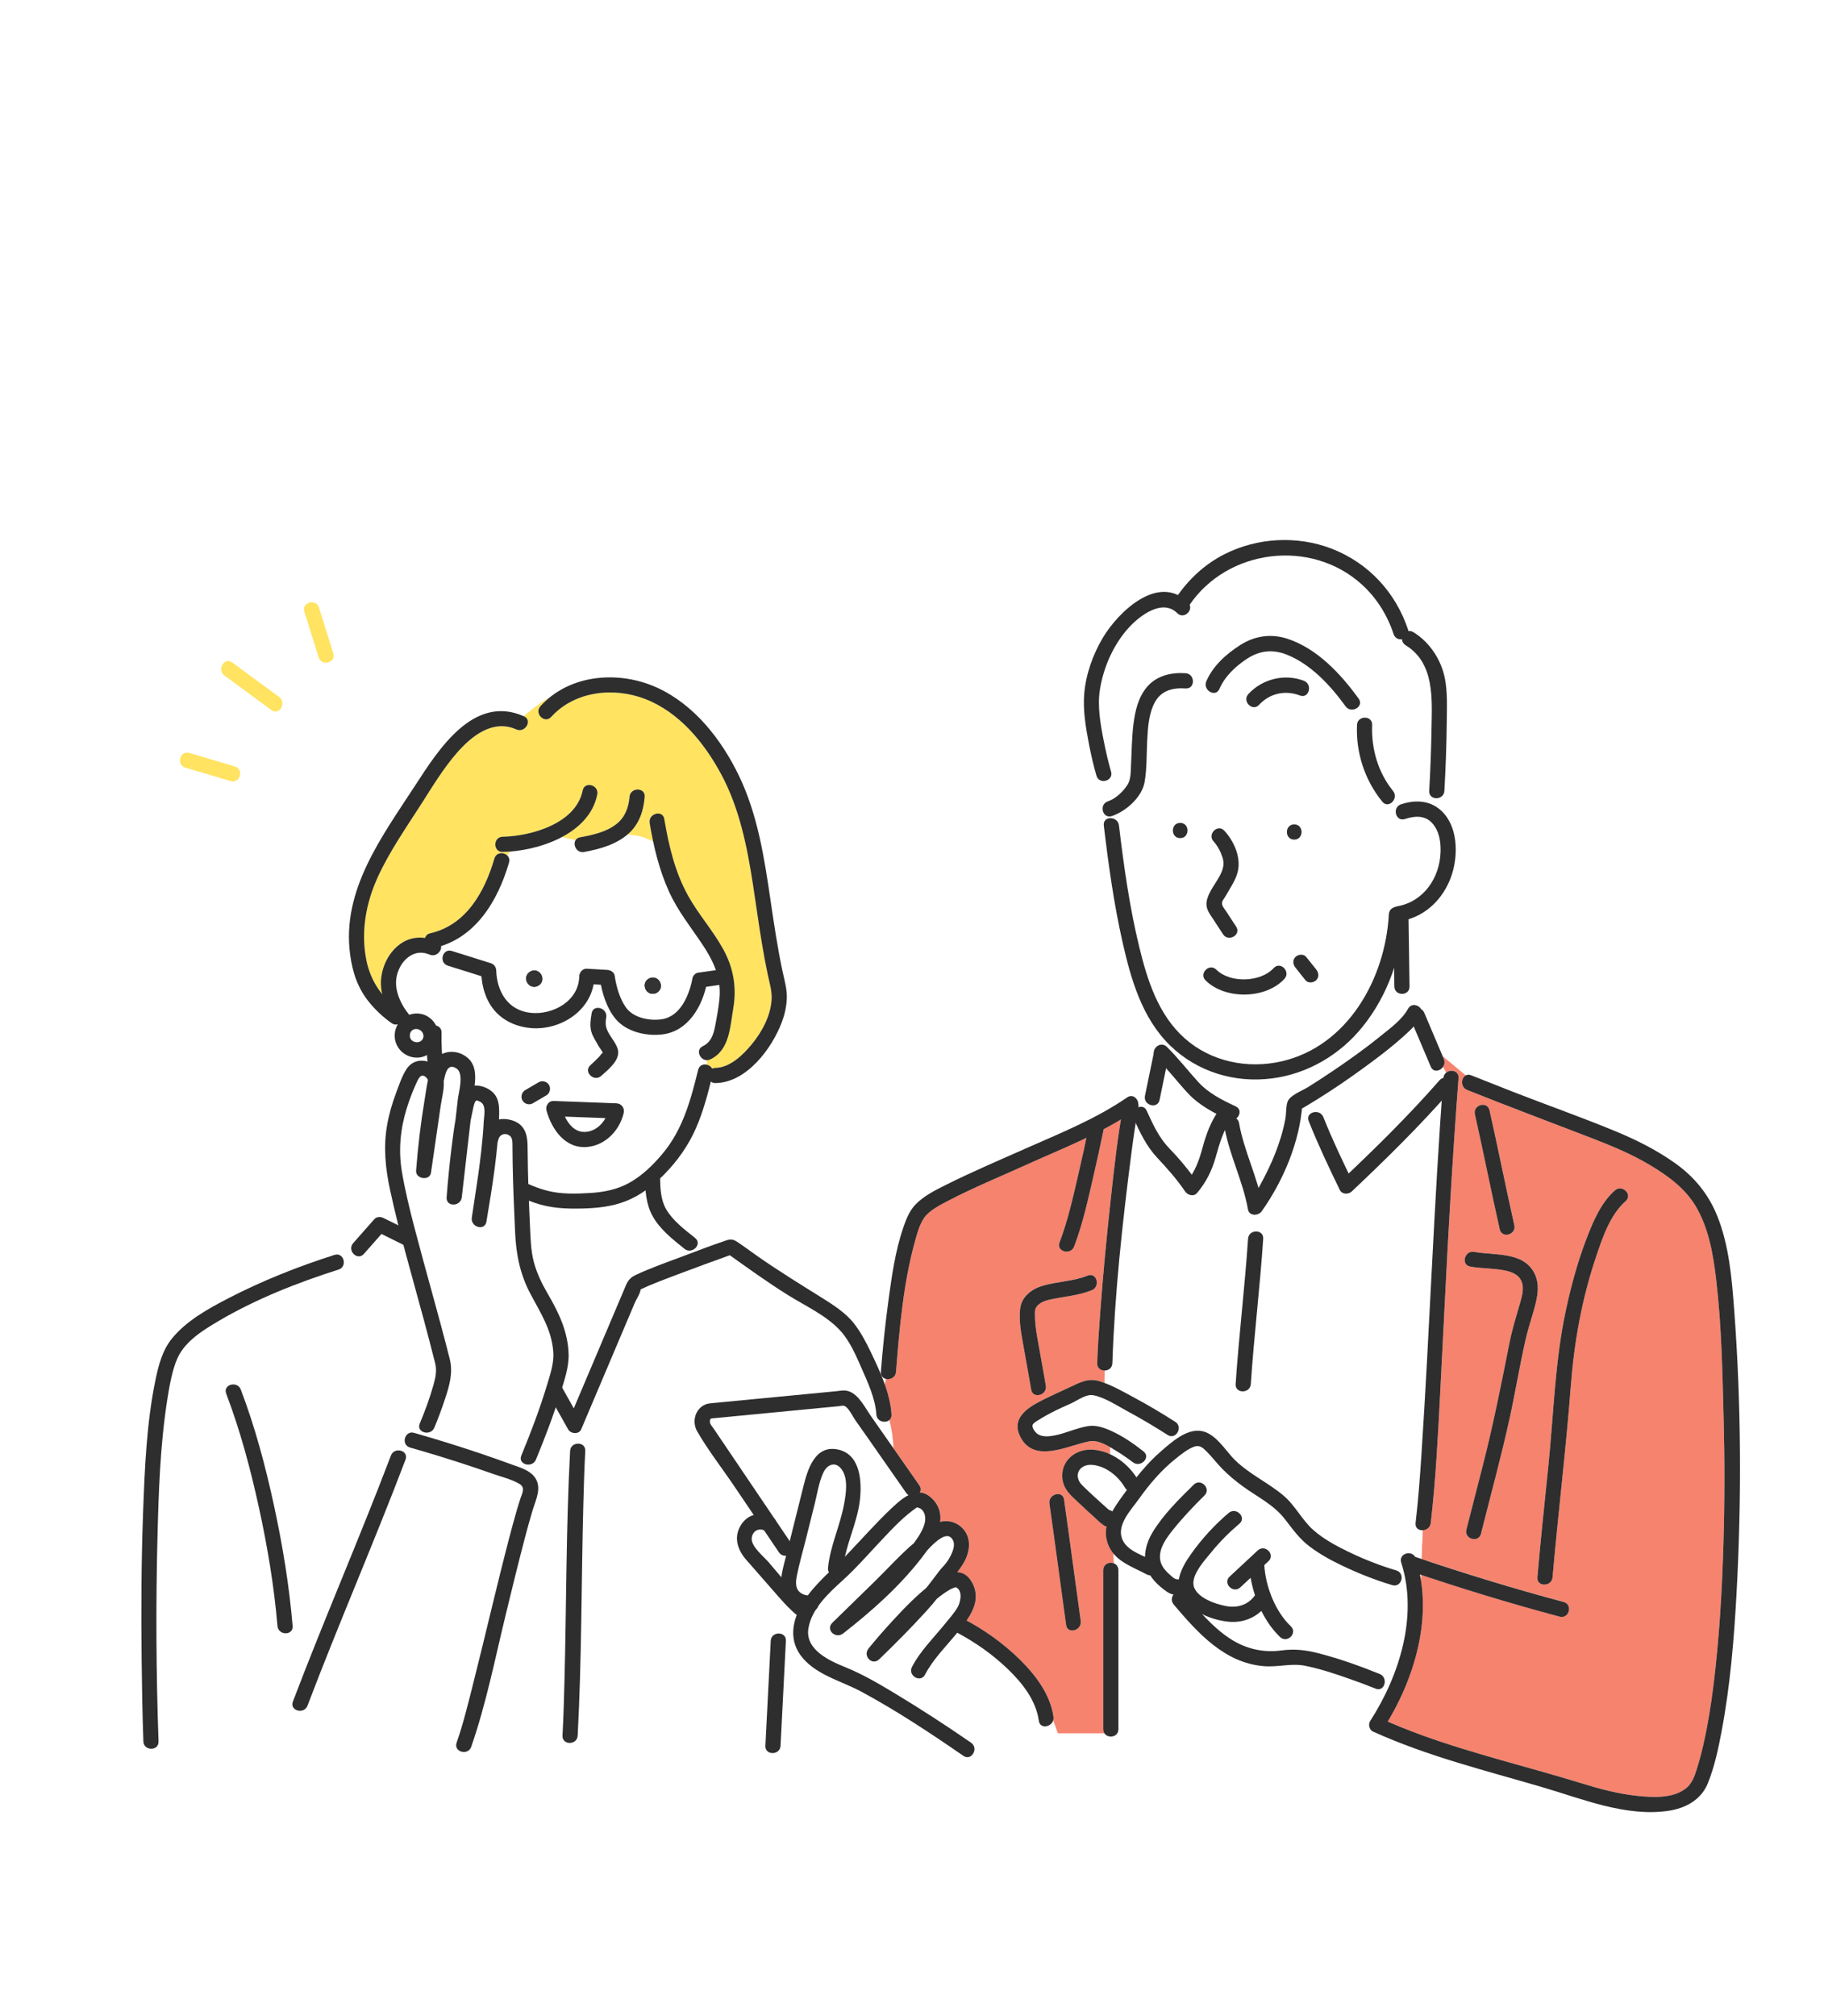 <svg fill="none" height="168" viewBox="0 0 152 168" width="152" xmlns="http://www.w3.org/2000/svg" xmlns:xlink="http://www.w3.org/1999/xlink"><clipPath id="a"><path d="m7 45h138v106h-138z"/></clipPath><path d="m0 0h152v168h-152z" fill="#fff"/><g clip-path="url(#a)"><path d="m92.428 125.826c.09.01.179.047.264.114.26-.473.584-.923.893-1.353.107-.149.215-.296.323-.443-.063-.048-.121-.112-.171-.195-.548-.945-1.573-1.777-2.691-1.886-1.117-.109-1.667.915-.844 1.718.658.643 1.341 1.269 2.03 1.879.063.055.129.11.195.165z" fill="#fff"/><path d="m75.522 124.406c-1.413-2.007-2.799-4.032-4.22-6.034-.221-.31-.543-1.003-.874-1.193-.172-.099-.368-.024-.555-.001-.301.035-.603.058-.903.086-2.38.228-4.76.456-7.14.686-.838.08-1.675.167-2.514.241-.011 0-.024.001-.038.002-.041.036-.117.093-.113.135.015.11-.025.177.028.3.059.14.187.277.272.403 1.704 2.522 3.409 5.045 5.113 7.566.026.031.048.064.066.098.39.577.781 1.155 1.171 1.732.388-1.553.777-3.108 1.165-4.662.34-1.361.95-3.301 2.744-3.001 2.008.336 2.125 2.713 1.931 4.305-.196 1.601-.897 3.081-1.234 4.646.034-.036.07-.07.104-.107 1.26-1.311 2.459-2.686 3.782-3.934.423-.4.901-.83 1.405-1.087-.07-.044-.133-.104-.188-.181z" fill="#fff"/><path d="m76.418 125.603c.023-.009.065.02 0 0z" fill="#fff"/><path d="m65.384 130.137c.042-.169.085-.337.126-.506-.216.024-.446-.053-.6-.282-.414-.612-.828-1.225-1.242-1.837-.526-.212-1.0.139-1.024.693-.029.679.984 1.477 1.405 1.964.355.409.706.836 1.064 1.258.053-.438.168-.874.27-1.289z" fill="#fff"/><path d="m69.003 130.647c.184-1.846 1.01-3.508 1.341-5.319.153-.837.335-2.067-.157-2.822-.507-.78-1.24-.522-1.579.217-.368.797-.5 1.733-.711 2.58-.26 1.042-.52 2.084-.781 3.126-.233.931-.508 1.862-.694 2.804-.086.434-.174.971.133 1.341.195.235.478.334.768.369.531-.718 1.135-1.327 1.759-1.928-.062-.094-.093-.217-.078-.368z" fill="#fff"/><path d="m57.036 104.058c-.978-.789-2.057-1.625-2.668-2.754-.358-.659-.507-1.378-.574-2.113-.507.355-1.049.658-1.631.891-1.147.456-2.396.588-3.62.617-1.373.033-2.703-.027-4.012-.48-.154-.054-.306-.111-.457-.17.028.721.058 1.444.091 2.166.045.993.066 1.98.321 2.946.251.954.685 1.83 1.179 2.679.913 1.566 1.672 3.158 1.718 5.012.023.921-.26 1.877-.539 2.768.323.577.647 1.155.97 1.732.876-2.066 1.751-4.133 2.627-6.199.514-1.213 1.027-2.425 1.541-3.638.254-.598.361-.981.981-1.272 1.274-.597 2.615-1.065 3.931-1.557.593-.221 1.184-.448 1.778-.669-.186-.095-.368-.195-.543-.304-.112.388-.663.689-1.089.345z" fill="#fff"/><path d="m58.563 87.178c.72-.345.915-1.04 1.052-1.778.143-.757.294-1.554.352-2.321.026-.346.016-.681-.023-1.007-.368.052-.735.103-1.103.155-.457 1.891-1.637 3.75-3.702 3.975-1.328.145-2.943-.231-3.836-1.292-.647-.769-1.032-1.842-1.229-2.852-.203-.013-.407-.024-.61-.035-.431 2.368-2.904 3.859-5.266 3.643-1.035-.095-2.037-.495-2.782-1.237-.801-.798-1.169-1.862-1.289-2.959-.537-.032-1.073-.063-1.61-.095-.81-.048-.812-1.317 0-1.268.733.043 1.466.087 2.198.131.351.02.62.277.632.634.058 1.779.978 3.319 2.849 3.527 1.866.207 4.036-.979 4.068-3.041.005-.327.287-.654.632-.634.57.034 1.14.067 1.71.101.254.015.567.183.609.466.133.906.407 1.911.94 2.662.62.874 1.968 1.13 2.97.985 1.588-.228 2.312-2.028 2.579-3.437.037-.192.244-.415.441-.443.503-.07 1.004-.141 1.507-.21-.26-.743-.654-1.446-1.111-2.127-.969-1.451-2.061-2.807-2.788-4.407-.61-1.341-1.021-2.746-1.328-4.179-.654-.372-1.379-.575-2.161-.577-1.008.845-2.33 1.207-3.598 1.441-.62.114-.963-.603-.706-.994-.379-.067-.757-.159-1.126-.255-1.356.723-2.959 1.111-4.355 1.219-.067.112-.129.228-.187.346.126.137.188.331.12.566-.866 2.988-2.59 5.983-5.664 6.958.066.422-.423.942-.963.709-1.492-.644-2.728.818-2.791 2.235-.042.926.423 1.97 1.108 2.792.215-.079.446-.12.686-.113.689.023 1.25.431 1.542.999.254.057.469.255.461.595-.013.587 0 1.182.038 1.776.531-.263 1.202-.236 1.749.057 1.064.572 1.075 1.575.967 2.576.447-.028.929.126 1.284.37.748.517.781 1.273.759 2.105-.003.114-.008.228-.011.343.6-.113 1.379.058 1.817.486.577.562.565 1.383.57 2.132.006.921.028 1.842.057 2.761.517.232 1.049.427 1.6.567 1.167.297 2.425.255 3.619.179 1.084-.07 2.162-.284 3.126-.805 1.125-.608 2.063-1.528 2.876-2.506 1.661-1.998 2.325-4.465 2.931-6.941.095-.387.433-.505.733-.431-.001-.126-.004-.252-.005-.378-.586-.006-.974-.86-.342-1.163zm-4.124-5.719c.378.023.638.349.633.715-.005.365-.36.656-.713.635-.378-.023-.638-.349-.633-.715.005-.365.36-.656.713-.635zm-9.878-.586c.378.023.638.349.633.715-.005.365-.36.656-.713.635-.378-.023-.638-.349-.633-.715.005-.365.36-.656.713-.635zm4.646 7.884c.255-.227.504-.464.737-.715.072-.077.139-.193.221-.252.042-.03.057-.066.063-.091-.102-.194-.265-.388-.368-.573-.207-.381-.475-.761-.589-1.185-.133-.495-.048-1.002.033-1.498.131-.805 1.348-.462 1.218.337-.091.557-.053.849.217 1.328.236.418.685.944.768 1.421.149.847-.85 1.63-1.407 2.126-.607.54-1.502-.354-.893-.897zm-5.665 2.947c-.172-.295-.068-.695.226-.868.374-.219.747-.439 1.121-.657.296-.174.691-.069.864.227.172.295.068.695-.226.868-.374.22-.747.439-1.121.657-.296.174-.691.069-.864-.227zm8.434 1.034c-.329 1.44-1.511 2.689-3.015 2.833-1.843.179-2.969-1.438-3.418-3.027-.058-.204-.018-.378.076-.509.092-.176.27-.303.533-.293 1.739.065 3.476.129 5.214.194.422.015.703.392.609.803z" fill="#fff"/><path d="m63.974 81.184c-.174-.829-.329-1.663-.469-2.497-.279-1.659-.503-3.325-.759-4.988-.491-3.177-1.127-6.373-2.67-9.226-1.409-2.605-3.472-5.124-6.298-6.224-2.629-1.022-5.883-.672-7.845 1.488-.55.605-1.44-.294-.893-.897.236-.26.489-.498.754-.714-.8.395-1.461 1.011-2.168 1.545.011.005.024.01.035.015.743.33.1 1.422-.638 1.095-.313-.14-.62-.219-.922-.251-.125.042-.254.079-.387.108.133-.029.262-.065.387-.108-1.575-.165-2.979 1.006-4.014 2.189-1.114 1.272-2 2.741-2.909 4.164-1.289 2.019-2.684 3.995-3.687 6.181-.999 2.176-1.438 4.565-.965 6.935.215 1.078.667 2.034 1.324 2.845-.11-.493-.14-.994-.071-1.481.144-1.011.659-1.996 1.468-2.629.668-.523 1.418-.684 2.178-.577.049-.184.186-.34.432-.394 2.992-.673 4.547-3.475 5.343-6.226.159-.549.804-.548 1.098-.228.058-.118.12-.235.187-.346-.203.015-.403.025-.598.03-.815.017-.812-1.252 0-1.268 2.382-.049 6.114-1.1 6.667-3.854.16-.8 1.378-.46 1.218.337-.324 1.609-1.487 2.765-2.934 3.537.368.096.745.188 1.126.255.073-.112.193-.197.37-.228 1.051-.193 2.215-.441 3.067-1.135.691-.562.986-1.369 1.054-2.239.063-.809 1.327-.814 1.264 0-.09 1.152-.449 2.26-1.328 3.051-.04.035-.081.07-.123.104.781.003 1.505.205 2.161.577-.11-.512-.206-1.029-.293-1.547-.134-.8 1.084-1.14 1.218-.337.19 1.129.418 2.261.743 3.362.312 1.059.713 2.089 1.255 3.058.866 1.547 2.059 2.882 2.915 4.433.862 1.562 1.133 3.192.831 4.952-.262 1.527-.301 3.455-1.902 4.223-.101.048-.201.069-.294.067.001.127.004.252.005.378.182.044.35.16.44.327.078-.039.171-.063.278-.066 1.205-.022 2.278-1.072 2.997-1.938.853-1.026 1.587-2.374 1.675-3.733.047-.732-.174-1.418-.325-2.127z" fill="#ffe361"/><path d="m102.968 92.188c.477.222.376.757.046 1.016.118.072.207.195.24.382.324 1.855 1.105 3.598 1.619 5.407.306-.534.587-1.082.85-1.634.403-.846.748-1.719 1.019-2.615.147-.491.272-.988.367-1.493.084-.443.038-1.011.18-1.431.184-.549 1.224-.93 1.694-1.223.681-.425 1.353-.864 2.019-1.311 1.371-.925 2.724-1.885 4.009-2.927.8-.649 1.816-1.374 2.324-2.3.024-.044.051-.081.08-.115-.221-.351-.334-.75-.367-1.163-.367.114-.846-.08-.853-.58-.008-.517-.015-1.035-.023-1.552-.577 1.776-1.453 3.45-2.635 4.915-1.883 2.33-4.554 3.906-7.527 4.295-2.71.354-5.436-.317-7.591-1.954-.019.172-.049.341-.095.505.504.578.992 1.171 1.512 1.741.86.945 1.988 1.511 3.132 2.041z" fill="#fff"/><path d="m28.5 104.739c.016.019.03.041.044.062l.836-.42c-.021-.031-.04-.064-.057-.1-.279.144-.553.297-.824.458z" fill="#fff"/><path d="m95.558 92.555c.502 1.107 1.012 2.231 1.862 3.114.683.71 1.312 1.438 1.895 2.22.438-.709.69-1.485.915-2.317.264-.979.604-1.904 1.143-2.756-.865-.45-1.687-.977-2.36-1.697-.638-.682-1.219-1.407-1.837-2.103-.181.878-.361 1.755-.542 2.633-.144.7-1.094.526-1.22-.061-.186.21-.361.426-.542.638-.001.014-.003.029-.005.043.254-.099.546-.039.692.285z" fill="#fff"/><path d="m94.856 91.993c.019.072.024.152.014.236.181-.212.356-.427.542-.638-.018-.084-.019-.176.001-.277.085-.41.169-.819.253-1.229l-1.607 1.29c.417-.174.786.213.796.618z" fill="#fff"/><path d="m73.793 114.891c-.025.152-.049.304-.067.456 0 .003.003.007.003.009.034-.153.067-.306.099-.458-.011-.002-.023-.005-.034-.007z" fill="#fff"/><path d="m86.569 143.395c-.241-1.725-1.371-3.144-2.588-4.318-1.248-1.205-2.685-2.212-4.214-3.026-.905 1.111-2.022 2.211-2.679 3.488-.374.727-1.463.084-1.09-.641.667-1.296 1.806-2.422 2.716-3.546.365-.45.769-.898 1.07-1.396.26-.431.471-1.393-.105-1.684-.011-.005-.018-.011-.023-.014-.006 0-.014.001-.021.002-.034.003-.073.02-.105.031-.067.021-.124.044-.187.072-.221.098-.43.237-.629.373-.22.149-.431.312-.637.48-.292.361-.593.716-.91 1.063-1.251 1.37-2.56 2.69-3.895 3.978-.599.577-1.399-.276-.893-.897.642-.79 1.317-1.556 2.005-2.306.881-.959 1.794-1.902 2.8-2.732.358-.445.699-.9 1.045-1.363.221-.296.504-.547.711-.851.284-.419.716-1.214.491-1.72-.411-.919-1.399-.025-2.158.791-.174.25-.352.485-.519.698-1.833 2.353-4.144 4.406-6.49 6.234-.623.486-1.493-.311-.893-.897 1.162-1.135 2.325-2.27 3.489-3.404 1.088-1.062 2.133-2.231 3.291-3.218.365-.497.738-1.052.897-1.633.106-.386.076-.881-.235-1.17-.117-.109-.248-.141-.394-.187 0 0-.003 0-.004 0-1.108.753-2.019 1.74-2.939 2.712-1.071 1.133-2.1 2.327-3.256 3.374-.675.611-1.444 1.317-2.022 2.122-.037.117-.104.223-.201.299-.313.496-.547 1.029-.634 1.601-.269 1.768 1.775 2.681 3.099 3.219 1.43.581 2.773 1.37 4.094 2.165 1.769 1.064 3.507 2.183 5.219 3.338h8.368c-.111-.364-.235-.723-.378-1.078-.173.576-1.099.739-1.197.043z" fill="#fff"/><path d="m115.389 141.285c-.458-.268-.918-.542-1.383-.823-.544-.209-1.092-.409-1.643-.601-1.159-.405-2.335-.794-3.538-1.044-1.238-.259-2.252.123-3.523.018-3.27-.273-5.496-2.782-7.493-5.136-.231-.271-.188-.598-.023-.825-.195-.041-.385-.122-.575-.257-.508-.357-1.012-.806-1.351-1.333-.004-.006-.006-.011-.01-.017-.095 0-.196-.026-.298-.08-.941-.506-2.076-.901-2.771-1.742.01.274.023.551.037.827.213.08.383.269.383.567v13.254c0 .136-.035.249-.093.339h21.636c-.114-.051-.227-.099-.34-.15-.302-.137-.398-.601-.226-.868.436-.674.843-1.388 1.21-2.13z" fill="#fff"/><path d="m116.03 132.085c-1.439-.428-2.853-.993-4.207-1.64-.934-.446-1.85-.951-2.677-1.576-.88-.663-1.413-1.447-2.083-2.303-.944-1.206-2.289-1.835-3.501-2.723-.6-.439-1.174-.911-1.695-1.442-.47-.479-.871-1.021-1.347-1.491-.316-.312-.575-.518-1.012-.359-.546.201-1.066.631-1.517.988-1.192.944-2.195 2.121-3.072 3.358-.658.928-1.971 2.239-1.335 3.485.337.661 1.117 1.025 1.84 1.347.006-.703.25-1.41.624-2.036.888-1.482 2.214-2.772 3.437-3.98.58-.573 1.474.324.893.897-.922.909-1.822 1.859-2.632 2.871-.526.659-1.149 1.497-1.073 2.386.047.539.371.948.758 1.294.322.288.481.477.814.442.121-.733.55-1.453 1.001-2.092.902-1.277 1.957-2.43 3.15-3.44.618-.524 1.516.37.893.897-.849.718-1.634 1.505-2.336 2.369-.547.673-1.807 2.01-1.434 2.955.354.896 1.783 1.375 2.628 1.537.992.191 1.874-.099 2.442-.9-.159-.482-.28-.973-.364-1.457-.287.267-.575.534-.861.801-.597.554-1.491-.341-.894-.897.782-.728 1.564-1.454 2.347-2.182.596-.555 1.49.341.893.896-.115.107-.23.215-.345.321.098 1.776.91 3.87 2.208 5.103.593.561-.301 1.457-.893.896-.626-.593-1.148-1.35-1.558-2.177-.717.667-1.673 1.003-2.712.906-.715-.065-1.511-.279-2.222-.63.716.774 1.481 1.498 2.359 2.064 1.28.824 2.732 1.16 4.244.956 1.079-.147 2.002-.042 3.064.23 1.743.445 3.455 1.06 5.123 1.731.746.3.418 1.527-.337 1.222-.209-.085-.42-.167-.633-.248.465.281.925.555 1.383.823 1.528-3.083 2.374-6.664 1.661-10.012-.098-.022-.196-.046-.293-.072.182.431-.15 1.056-.729.884z" fill="#fff"/><path d="m118.38 131.48c.01.058.019.116.028.173 0-.056 0-.113 0-.17-.01 0-.019-.003-.029-.003z" fill="#fff"/><path d="m143.639 118.289c-.101-3.867-.166-7.762-.616-11.608-.245-2.096-.613-4.32-1.706-6.159-.893-1.504-2.288-2.52-3.771-3.41-1.57-.944-3.249-1.639-4.953-2.293-3.446-1.325-6.901-2.619-10.329-3.993-.572-.23-.513-1.001-.116-1.215l-1.922-1.596c.033.076.064.153.097.23.104.246.055.481-.069.658.078.165.163.326.256.479.377-.311 1.083-.164 1.036.45-.015.207-.03.413-.045.619.063.042.125.083.192.119-.067-.037-.13-.077-.192-.119-.244 3.244-.459 6.491-.65 9.738-.307 5.21-.548 10.424-.822 15.637-.195 3.696-.372 7.403-.799 11.08-.045.392-.369.594-.678.604-.024.795-.067 1.595-.1 2.388 3.289 1.107 6.608 2.134 9.951 3.065.104-.299.119-.62.111-.947-.238-.063-.425-.257-.398-.585.269-3.107.601-6.207.918-9.309.443-4.333.54-8.72 1.464-12.985.425-1.958.945-3.908 1.658-5.781.556-1.461 1.219-3.109 2.419-4.166.609-.536 1.506.358.894.896-1.309 1.153-1.947 3.098-2.486 4.701-1.171 3.491-1.805 7.06-2.084 10.722-.406 5.317-1.061 10.611-1.519 15.922-.042.484-.511.68-.866.585.008.327-.007.648-.111.947.634.177 1.269.35 1.903.52.786.21.451 1.434-.336 1.223-3.887-1.036-7.744-2.208-11.558-3.487-.002.088-.002.176-.003.263.166.018.334.036.504.053-.17-.016-.338-.034-.504-.053v.17c.551 3.455-.346 7.111-1.92 10.262-.265.527-.546 1.041-.844 1.538.948.415 1.909.799 2.882 1.152 4.341 1.571 8.859 2.635 13.267 3.996 1.509.466 3.062.878 4.635 1.045 1.296.137 2.979.236 4.071-.627.518-.41.71-1.01.903-1.616.215-.676.393-1.364.551-2.055.374-1.64.636-3.306.843-4.974.48-3.866.704-7.762.821-11.655.106-3.475.111-6.952.02-10.429zm-19.508-25.772c.719 3.186 1.35 6.392 2.069 9.578.179.797-1.039 1.133-1.218.337-.719-3.186-1.35-6.392-2.069-9.578-.179-.796 1.039-1.133 1.218-.337zm3.862 16.001c-.239 1.012-.599 1.992-.834 3.007-.507 2.194-.865 4.426-1.346 6.627-.709 3.237-1.588 6.433-2.393 9.645-.198.793-1.416.454-1.218-.337.449-1.792.917-3.579 1.375-5.369.863-3.385 1.544-6.804 2.222-10.231.207-1.045.522-2.055.815-3.078.176-.612.445-1.387.183-2.012-.3-.718-1.151-.888-1.839-.982-.811-.11-1.634-.101-2.44-.249-.8-.148-.459-1.369.336-1.223 1.768.325 4.297-.069 5.118 2.009.281.708.194 1.47.022 2.194z" fill="#f6836e"/><path d="m118.412 131.223c-.028-.009-.056-.019-.084-.028.019.095.037.192.053.288.01 0 .019.003.029.003 0-.088 0-.175.003-.263z" fill="#fff"/><path d="m117.966 126.906c.216-1.861.357-3.73.481-5.6.653-9.861.995-19.737 1.697-29.596-2.374 2.641-4.921 5.138-7.501 7.573-.277.261-.806.252-.992-.128-.919-1.883-1.813-3.786-2.59-5.731-.303-.758.92-1.086 1.218-.337.635 1.592 1.361 3.152 2.107 4.697 2.619-2.488 5.197-5.048 7.576-7.767.099-.113.21-.175.322-.197.018-.194.105-.34.226-.44-.093-.153-.178-.315-.256-.479-.251.36-.809.483-1.021-.018-.474-1.117-.946-2.233-1.42-3.351-.286.313-.603.601-.909.875-.854.766-1.766 1.47-2.687 2.154-1.837 1.365-3.744 2.656-5.72 3.811-.295 3.03-1.608 6.082-3.347 8.552-.28.4-1.052.438-1.154-.151-.395-2.265-1.472-4.362-1.912-6.616-.336.715-.55 1.465-.772 2.256-.316 1.125-.8 2.107-1.557 2.998-.282.332-.781.183-.992-.128-.708-1.039-1.501-1.927-2.353-2.838-.777-.832-1.296-1.844-1.77-2.87-.143.886-.264 1.777-.379 2.667-.74 5.741-1.37 11.558-1.565 17.348-.014.397-.321.601-.629.611-.02.345-.024.691-.024 1.035.863.326 1.694.804 2.497 1.235 1.159.624 2.291 1.295 3.399 2.006.25.159.323.408.283.636.162.124.323.253.48.387.418-.202.855-.321 1.293-.278 1.275.126 2.086 1.617 2.912 2.429 1.212 1.192 2.75 1.877 4.035 2.953 1.007.843 1.556 2.065 2.541 2.919.838.731 1.848 1.276 2.844 1.759 1.296.631 2.657 1.166 4.039 1.577.202.06.328.188.393.339.097.025.195.049.293.072-.076-.359-.171-.714-.283-1.067-.232-.724.802-1.06 1.151-.485.177.059.355.119.533.178.033-.792.076-1.591.1-2.388-.325.012-.633-.189-.585-.604zm-12.697-23.686c-.269 4.041-.763 8.063-1.033 12.104-.055.811-1.318.814-1.264 0 .269-4.041.763-8.063 1.034-12.104.054-.811 1.317-.814 1.263 0z" fill="#fff"/><path d="m94.989 121.965c-.188.05-.399.025-.588-.123.004.002.073.054 0 0-.009-.007-.017-.013-.029-.022-.111-.084-.222-.166-.336-.247-.341-.246-.691-.48-1.051-.698-.15-.091-.312-.191-.481-.289v.588c.895.414 1.673 1.117 2.197 1.928.167-.209.336-.414.509-.616-.075-.174-.148-.348-.222-.521z" fill="#fff"/><path d="m90.775 120.102c-1.784.334-4.653 1.933-5.782-.448-.835-1.763 1.179-2.649 2.455-3.271.701-.341 1.419-.648 2.12-.989.694-.337 1.305-.54 2.067-.3.136.043.272.09.407.142 0-.345.004-.69.024-1.035-.323.01-.648-.193-.634-.612.045-1.366.139-2.732.24-4.095.237-3.199.538-6.394.889-9.581.244-2.211.486-4.434.849-6.632-.473.285-.954.554-1.44.812-.003.03-.006.061-.013.092-.264 1.295-.548 2.586-.847 3.872-.451 1.945-.883 3.938-1.597 5.807-.288.756-1.51.426-1.218-.337.714-1.87 1.146-3.862 1.597-5.808.224-.968.441-1.938.647-2.909-1.675.802-3.397 1.511-5.088 2.279-2.118.961-4.301 1.849-6.363 2.926-.7.365-1.636.831-2.067 1.448-.394.567-.588 1.294-.769 1.951-.975 3.522-1.295 7.262-1.582 10.895-.038.475-.488.671-.842.59-.03.152-.064.304-.099.457.293.825.509 1.669.56 2.505.013.207-.059.362-.174.463.197.775.312 1.559.344 2.363.715 1.027 1.429 2.056 2.15 3.08.152.215.14.427.039.593.384.024.772.211 1.155.638.498.558.628 1.183.546 1.814 1.22-.322 2.445.628 2.403 1.947-.029.917-.485 1.607-.994 2.275.485.011.935.247 1.266.865.617 1.145.173 2.2-.475 3.138 1.621.88 3.151 1.982 4.464 3.28 1.295 1.282 2.514 2.886 2.775 4.743.015.107.005.205-.021.294.143.355.267.716.378 1.078h3.886c-.058-.09-.093-.203-.093-.338v-13.254c0-.519.509-.708.881-.567-.014-.277-.026-.553-.037-.827-.138-.166-.26-.349-.357-.556-.276-.579-.317-1.14-.215-1.677-.363-.12-.689-.494-.94-.717-.495-.441-.979-.894-1.463-1.348-.603-.565-1.167-1.048-1.27-1.914-.177-1.504 1.085-2.527 2.515-2.437.503.032.993.169 1.454.382v-.588c-.537-.31-1.15-.594-1.731-.485zm-5.763-11.071c.124-1.009.982-1.64 1.908-1.907 1.236-.357 2.508-.351 3.721-.838.757-.303 1.081.924.336 1.223-1.095.44-2.217.514-3.357.751-.413.086-.82.2-1.133.5-.245.234-.243.458-.243.787-.001.878.163 1.753.322 2.612.202 1.098.393 2.198.585 3.299.139.799-1.079 1.14-1.218.337-.216-1.244-.445-2.487-.663-3.733-.172-.98-.38-2.031-.256-3.03zm3.66 15.921c.481 3.369.922 6.744 1.39 10.115.111.799-1.107 1.141-1.218.337-.467-3.371-.91-6.746-1.39-10.114-.114-.8 1.103-1.142 1.218-.338z" fill="#f6836e"/><path d="m98.221 119.114c-.07.398-.484.738-.921.458-1.108-.711-2.24-1.382-3.399-2.006-.581-.313-1.226-.721-1.881-1.008-.005.089-.011.178-.02.265.008-.087.014-.176.02-.265-.302-.132-.605-.237-.906-.296-.614-.119-1.33.443-1.861.682-.544.243-1.088.488-1.619.761-.325.167-.646.342-.954.537-.172.109-.534.287-.623.485-.096.213.21.649.449.791.383.227.887.183 1.306.109.974-.172 1.878-.635 2.853-.791.678-.109 1.33.123 1.942.402.964.439 1.859 1.054 2.689 1.711.449.355.138.9-.306 1.02.074.173.148.347.222.521.48-.559.991-1.09 1.555-1.578.532-.458 1.205-1.061 1.932-1.41-.157-.135-.318-.263-.48-.387z" fill="#fff"/><path d="m117.051 82.78c.033.413.146.812.367 1.163.209-.246.527-.24.767-.095l-.727-1.91c.001.087.002.175.003.263.005.316-.18.509-.41.58z" fill="#fff"/><path d="m43.443 121.287c.801-1.933 1.548-3.903 2.15-5.908.259-.86.576-1.788.514-2.698-.126-1.862-1.046-3.249-1.895-4.846-.867-1.632-1.202-3.277-1.286-5.111-.09-1.936-.171-3.873-.206-5.811-.009-.468-.01-.936-.015-1.405-.003-.261.023-.656-.198-.847-.326-.281-.796-.189-.941.19-.044.114-.077.233-.105.356-.196 2.208-.562 4.418-.926 6.589-.136.811-1.333.455-1.218-.338.169-1.17.356-2.34.528-3.512.205-1.498.389-3.005.468-4.515.025-.493.231-1.333-.281-1.612-.273-.148-.365-.161-.446.005-.109.223-.148.511-.203.751-.061.268-.116.536-.169.807-.244 2.127-.488 4.254-.732 6.381-.091.794-1.325.825-1.264 0 .104-1.367.239-2.733.406-4.095.096-.789.201-1.578.335-2.36.066-.568.13-1.138.196-1.706.068-.595.532-2.148-.107-2.567-.795-.521-.941.496-1.071 1.063.054.648-.16 1.407-.249 2.02-.27 1.866-.542 3.731-.812 5.597-.104.71-1.295.535-1.241-.169.149-1.954.377-3.911.7-5.844.09-.536.166-1.133.287-1.715-.029-.069-.068-.131-.12-.183-.455-.457-.682.093-.85.464-.306.675-.576 1.376-.795 2.084-.533 1.73-.704 3.492-.403 5.28.262 1.559.641 3.11 1.04 4.638.954 3.663 2.022 7.294 2.946 10.964.296 1.172-.03 2.243-.402 3.368-.263.795-.556 1.583-.878 2.355-.157.375-.546.477-.853.389-.018.093-.037.186-.056.276 1.593.465 3.176.96 4.75 1.491.915.31 1.824.629 2.732.961.39.143.826.282 1.202.501.029-.176.048-.353.062-.535-.397.005-.778-.295-.589-.756z" fill="#fff"/><path d="m73.793 114.894c-.052-.015-.101-.038-.147-.066l-.049.173c.044.115.087.232.129.348.019-.152.042-.304.067-.456z" fill="#fff"/><path d="m58.126 103.715c.176.108.359.209.543.304.073-.028.148-.053.221-.081l-.749-.415c.006.065.001.13-.016.192z" fill="#fff"/><path d="m28.499 104.738c.27-.162.544-.315.824-.458-.056-.123-.077-.262-.047-.401-1.018.125-1.991.487-2.786 1.149.463-.159.926-.313 1.39-.462.269-.085.484.005.619.17z" fill="#fff"/><path d="m104.971 57.067c1.098-.657 2.472-.813 3.69-.341.659.255.487 1.228-.076 1.267 1.647.633 3.183 1.542 4.489 2.721 0-.103.001-.205.006-.309.021-.474.456-.672.812-.595-.181-.402-.382-.8-.556-1.207-.057.464-.791.753-1.177.283-.01-.011-.02-.022-.029-.034-1.238-1.712-2.881-3.498-4.877-4.298-1.174-.47-2.28-.363-3.344.337-.804.529-1.559 1.206-2.05 2.043 1.031-.054 2.076-.01 3.111.133z" fill="#fff"/><path d="m119.351 68.585c-.604-.667-1.479-.606-2.266-.34-.734.249-1.066-.841-.445-1.176-.177-.11-.343-.246-.503-.395-.197.331-.636.5-.945.123-1.398-1.712-2.137-3.876-2.117-6.085-1.307-1.179-2.842-2.088-4.489-2.72-.08.005-.167-.008-.261-.043-1.089-.421-2.26-.231-3.125.514-.095.081-.187.167-.275.263-.496.54-1.264-.129-1.018-.705.028-.066.068-.131.125-.192.277-.302.595-.555.939-.761-1.035-.142-2.08-.188-3.111-.133-.015.027-.033.051-.048.077.109.063.219.124.33.184-.144.14-.319.166-.504.162-.007.015-.014.029-.02.043-.272.63-1.087.27-1.146-.302-.354-.124-.708-.252-1.062-.326-.003.315-.205.614-.608.586-1.08-.074-2.046.169-2.581 1.181-.503.951-.566 2.123-.622 3.176-.061 1.14-.018 2.311-.215 3.44-.222 1.268-1.553 2.443-2.729 2.837-.021.008-.042.013-.062.018.003.055.005.109.007.162.297.025.598.227.642.601.403 3.391.882 6.789 1.687 10.112.68 2.805 1.572 5.662 3.797 7.634 2.197 1.948 5.232 2.563 8.058 1.916 5.529-1.263 8.661-6.901 8.949-12.259.018-.337.247-.534.503-.592.057-.032.123-.055.2-.069 2.188-.378 3.543-2.36 3.608-4.52.026-.832-.12-1.773-.697-2.411zm-21 1.249c-.815 0-.812-1.268 0-1.268.812 0 .812 1.268 0 1.268zm3.029 3.599c.387-.632.738-1.226.502-1.982-.147-.467-.408-.978-.743-1.339-.554-.597.338-1.495.893-.897.821.888 1.42 2.249 1.109 3.457-.188.733-.653 1.349-1.01 2.004-.075.137-.263.352-.287.512-.043.288.185.506.331.731.278.43.558.86.841 1.287.451.682-.643 1.318-1.09.64-.283-.427-.562-.857-.842-1.287-.222-.344-.492-.685-.534-1.107-.071-.709.48-1.443.831-2.018zm5.655 8.126c-1.556 1.7-4.942 1.746-6.57.131-.58-.575.315-1.471.894-.897 1.154 1.147 3.693 1.06 4.783-.131.552-.603 1.443.297.893.897zm.82-12.871c.815 0 .813 1.268 0 1.268-.812 0-.812-1.268 0-1.268zm1.826 12.987c-.222.223-.68.268-.893 0-.277-.347-.555-.695-.832-1.044-.213-.269-.264-.633 0-.897.223-.223.68-.268.894 0 .276.347.554.695.831 1.044.214.269.264.633 0 .897z" fill="#fff"/><path d="m101.811 57.016c-.063.113-.121.228-.174.346.185.004.36-.023.504-.162-.11-.06-.22-.122-.33-.184z" fill="#fff"/><path d="m119.103 65.902c.097-1.703.162-3.41.19-5.116.04-2.481.293-5.529-2.152-7.019-.206-.126-.295-.309-.3-.496-.283.039-.591-.085-.706-.431-.524-1.588-1.414-3.017-2.653-4.141-4.216-3.823-11.147-2.979-14.345 1.698.241.555-.521 1.205-1.034.694-1.246-1.24-3.156.231-4.054 1.226-1.264 1.399-2.087 3.272-2.387 5.129-.225 1.39.04 2.878.308 4.245.172.875.371 1.749.619 2.606.099.34-.073.595-.318.712.123.554.195 1.119.243 1.688.576-.26 1.125-.796 1.445-1.308.287-.457.262-1.054.291-1.578.066-1.177.061-2.359.212-3.53.14-1.081.403-2.193 1.123-3.043.802-.947 2.027-1.224 3.218-1.143.407.028.61.363.608.682.354.074.707.2 1.061.326-.011-.106.004-.222.054-.339.551-1.278 1.685-2.292 2.838-3.025 1.186-.755 2.543-.959 3.883-.529 2.452.788 4.411 2.863 5.899 4.899.025.034.05.07.076.104.097.136.129.269.113.391.175.408.376.805.556 1.208.254.056.467.254.453.595-.013.308-.008.618.011.926.105 1.654.675 3.28 1.73 4.571.206.252.184.55.052.774.159.148.326.284.502.394.035-.018.07-.034.109-.048.845-.285 1.777-.344 2.585.018.028-.194.062-.389.098-.583-.199-.085-.345-.27-.329-.557z" fill="#fff"/><path d="m47.074 93.043c.356.738.932 1.381 1.822 1.267.692-.089 1.232-.554 1.563-1.141-1.128-.042-2.257-.084-3.385-.126z" fill="#fff"/><path d="m91.873 126.901c-.009.001-.02-.011-.037-.049.066.156.109.138.058.077-.008-.009-.014-.019-.021-.028z" fill="#fff"/><path d="m45.193 81.587c.005-.366-.257-.693-.633-.715-.352-.02-.708.27-.713.635-.005.367.257.693.633.715.352.02.708-.27.713-.635z" fill="#333"/><path d="m55.072 82.173c.005-.367-.256-.693-.633-.715-.352-.02-.708.27-.713.635-.005.366.257.692.633.715.352.02.708-.27.713-.635z" fill="#333"/><path d="m35.294 86.363c.004-.719-1.041-.893-1.136-.142-.092.729 1.052.879 1.136.142z" fill="#fff"/><path d="m66.005 128.713c-2.181-3.227-4.36-6.453-6.541-9.68-.085-.125-.212-.262-.272-.402-.053-.123-.013-.19-.028-.301-.013-.087.342-.244-.044-.117.057-.02.135-.014.193-.02.839-.073 1.675-.161 2.514-.24 2.38-.229 4.76-.457 7.14-.687.301-.029.603-.052.903-.086.187-.021.383-.096.555.001.331.191.653.883.874 1.194 1.421 2 2.807 4.027 4.22 6.033.466.661 1.562.028 1.09-.64-1.343-1.907-2.662-3.831-4.008-5.734-.493-.697-1.046-1.866-1.921-2.116-.368-.105-.668-.02-1.026.014-2.344.225-4.688.45-7.03.675l-3.115.299c-.245.024-.489.031-.718.124-.871.362-1.15 1.446-.696 2.236.908 1.582 2.07 3.063 3.091 4.574 1.241 1.838 2.483 3.674 3.723 5.512.454.672 1.549.038 1.09-.64z" fill="#2e2e2e"/><path d="m116.364 130.864c-1.382-.411-2.743-.946-4.039-1.576-.995-.483-2.004-1.029-2.844-1.759-.985-.856-1.534-2.077-2.541-2.92-1.285-1.077-2.823-1.762-4.035-2.953-.825-.811-1.636-2.303-2.912-2.428-1.195-.118-2.385.965-3.224 1.688-1.243 1.071-2.225 2.354-3.183 3.677-.906 1.253-1.923 2.7-1.164 4.299.593 1.248 2.001 1.691 3.128 2.297.716.386 1.356-.709.638-1.095-.838-.45-2.145-.797-2.61-1.709-.635-1.246.677-2.557 1.335-3.485.877-1.237 1.88-2.413 3.072-3.358.451-.357.97-.787 1.517-.988.437-.16.696.048 1.012.359.476.469.877 1.012 1.347 1.49.523.532 1.095 1.004 1.695 1.443 1.212.886 2.559 1.516 3.501 2.723.671.856 1.203 1.638 2.083 2.303.828.625 1.743 1.13 2.677 1.576 1.353.647 2.768 1.213 4.207 1.64.781.232 1.115-.99.336-1.222z" fill="#2e2e2e"/><path d="m99.48 123.714c-1.223 1.208-2.548 2.497-3.437 3.98-.659 1.101-.912 2.458-.183 3.591.339.525.843.974 1.351 1.333s1.026.341 1.602.157c.772-.247.442-1.473-.336-1.223-.51.164-.659-.04-1.05-.389-.391-.349-.713-.755-.758-1.294-.076-.889.547-1.727 1.073-2.385.81-1.013 1.71-1.961 2.632-2.872.581-.573-.314-1.47-.893-.897z" fill="#2e2e2e"/><path d="m102.392 126.07c-1.193 1.01-2.246 2.163-3.15 3.44-.816 1.155-1.559 2.576-.541 3.854.838 1.052 2.404 1.653 3.704 1.774 1.427.131 2.696-.546 3.41-1.785.408-.708-.684-1.347-1.091-.64-.555.965-1.503 1.321-2.581 1.114-.845-.162-2.274-.641-2.628-1.537-.373-.945.886-2.282 1.434-2.955.703-.864 1.487-1.65 2.336-2.369.623-.527-.275-1.421-.893-.897z" fill="#2e2e2e"/><path d="m104.813 129.194c-.782.728-1.564 1.455-2.346 2.183-.598.555.297 1.451.893.896.782-.728 1.564-1.454 2.346-2.182.598-.556-.296-1.451-.893-.897z" fill="#2e2e2e"/><path d="m97.938 118.479c-1.108-.711-2.24-1.382-3.399-2.006-.927-.499-1.894-1.061-2.904-1.377-.763-.239-1.373-.036-2.067.301-.694.336-1.419.648-2.12.989-1.276.621-3.29 1.507-2.455 3.271 1.128 2.38 3.998.782 5.782.447.764-.143 1.584.394 2.212.774.36.218.71.453 1.051.698.112.081.225.163.336.247.12.09.033.025.029.022.632.499 1.531-.392.893-.897-.83-.657-1.725-1.272-2.689-1.71-.612-.278-1.264-.511-1.942-.402-.975.157-1.879.619-2.853.792-.421.074-.924.119-1.306-.109-.239-.143-.546-.578-.449-.792.09-.198.452-.375.623-.484.308-.196.63-.371.955-.538.531-.274 1.074-.518 1.619-.761.545-.244 1.247-.799 1.861-.681.955.185 1.94.847 2.787 1.304 1.159.624 2.291 1.295 3.399 2.005.687.441 1.322-.657.638-1.095z" fill="#2e2e2e"/><path d="m67.62 132.964c-.387-.001-.806-.071-1.068-.387-.307-.37-.219-.907-.133-1.34.186-.941.461-1.874.694-2.805.26-1.042.521-2.083.781-3.126.212-.847.344-1.783.711-2.58.341-.739 1.073-.997 1.579-.217.507.78.31 1.985.157 2.822-.331 1.812-1.156 3.473-1.341 5.32-.081.811 1.183.805 1.263 0 .192-1.922 1.152-3.664 1.386-5.581.195-1.592.077-3.968-1.931-4.304-1.793-.301-2.404 1.641-2.744 3-.531 2.125-1.061 4.249-1.592 6.374-.235.942-.527 2.006-.029 2.919.45.825 1.37 1.171 2.265 1.173.814.003.814-1.265 0-1.268z" fill="#2e2e2e"/><path d="m80.927 145.22c-2.082-1.434-4.204-2.819-6.37-4.122-1.322-.795-2.663-1.584-4.094-2.165-1.324-.538-3.37-1.451-3.099-3.219.252-1.646 1.698-2.972 2.857-4.022 1.156-1.047 2.184-2.241 3.256-3.373.92-.973 1.831-1.96 2.939-2.713.023-.016.082.024-.014-.007.153.051.289.08.411.193.311.289.34.784.235 1.169-.191.696-.687 1.358-1.113 1.925-1.806 2.409-4.197 4.488-6.564 6.331l.893.897c2.076-2.026 4.151-4.053 6.226-6.078.595-.581 2.355-2.957 2.941-1.645.226.506-.206 1.301-.491 1.72-.206.304-.49.554-.711.851-.584.78-1.15 1.536-1.806 2.26-1.295 1.43-2.657 2.803-4.044 4.141l.893.897c1.252-1.541 2.596-3.038 4.056-4.384.44-.404.892-.803 1.387-1.137.2-.136.408-.274.629-.373.063-.028.12-.051.187-.073.032-.01.072-.026.105-.03.172-.014-.072-.048.044.011.575.292.365 1.252.105 1.685-.301.498-.705.946-1.07 1.396-.911 1.124-2.051 2.25-2.716 3.546-.373.725.718 1.366 1.09.641.673-1.309 1.831-2.432 2.747-3.57.922-1.148 2.019-2.528 1.188-4.072-.831-1.543-2.294-.761-3.308.004-1.222.921-2.298 2.028-3.332 3.153-.689.75-1.363 1.516-2.005 2.306-.504.621.294 1.474.893.897 1.335-1.288 2.644-2.608 3.895-3.978.749-.819 1.407-1.675 2.067-2.564.673-.908 1.478-1.729 1.516-2.957.044-1.404-1.343-2.389-2.637-1.869-.615.247-1.136.724-1.562 1.226-.129.152-.241.317-.369.469-.053.064.159-.157.018-.038-1.179.996-2.239 2.186-3.344 3.265-1.162 1.135-2.325 2.27-3.489 3.404-.6.586.27 1.383.893.897 2.346-1.829 4.657-3.881 6.49-6.234 1.003-1.287 2.423-3.337 1.049-4.88-1.22-1.37-2.509-.259-3.501.676-1.323 1.248-2.523 2.623-3.782 3.934-1.234 1.286-2.556 2.297-3.54 3.828-.984 1.531-1.315 3.309-.054 4.755 1.247 1.429 3.245 1.9 4.863 2.773 2.94 1.587 5.75 3.45 8.499 5.346.672.463 1.304-.635.638-1.094z" fill="#2e2e2e"/><path d="m67.408 133.779c-1.271-1.016-2.298-2.381-3.36-3.606-.421-.486-1.434-1.283-1.405-1.963.025-.579.541-.937 1.093-.665.727.36 1.368-.734.638-1.094-.994-.492-2.044-.338-2.646.657-.601.994-.281 2.02.457 2.867.683.785 1.372 1.567 2.058 2.35.711.813 1.424 1.675 2.27 2.351.63.503 1.53-.388.893-.897z" fill="#2e2e2e"/><path d="m104.095 130.4c.112 2.104 1.033 4.547 2.58 6.013.591.56 1.486-.335.893-.897-1.303-1.235-2.115-3.337-2.21-5.116-.043-.812-1.306-.817-1.263 0z" fill="#2e2e2e"/><path d="m91.893 126.933c.051.06.008.079-.058-.077.112.266.033-.589-.018-.406l.291-.379c.102-.08.593-.036.576-.026-.028.017-.091-.078-.011-.006-.14-.129-.293-.247-.437-.374-.689-.61-1.372-1.235-2.03-1.878-.823-.803-.273-1.828.844-1.719 1.118.109 2.143.941 2.691 1.886.409.705 1.501.067 1.09-.64-.768-1.325-2.219-2.417-3.779-2.516-1.43-.09-2.692.933-2.516 2.437.102.866.667 1.348 1.27 1.914.484.454.968.907 1.463 1.348.336.299.81.871 1.323.734.624-.166.51-.824.196-1.194-.527-.623-1.418.277-.893.896z" fill="#2e2e2e"/><path d="m47.508 120.908c-.34 6.396-.303 12.813-.47 19.216-.039 1.5-.082 3.002-.162 4.501-.043.815 1.22.813 1.264 0 .34-6.396.303-12.814.47-19.216.039-1.501.082-3.002.162-4.501.043-.816-1.22-.813-1.264 0z" fill="#2e2e2e"/><path d="m27.88 104.568c-3.04.966-6.057 2.166-8.89 3.636-1.661.863-3.481 1.867-4.675 3.352-.78.969-1.102 2.197-1.351 3.394-.752 3.62-.903 7.386-1.04 11.07-.15 4.088-.167 8.179-.121 12.27.025 2.274.064 4.548.145 6.821.029.814 1.292.818 1.263 0-.201-5.667-.234-11.352-.088-17.02.097-3.793.224-7.632.805-11.388.179-1.159.432-2.595.868-3.547.653-1.423 2.173-2.344 3.468-3.106 3.097-1.82 6.534-3.172 9.95-4.259.772-.246.442-1.47-.336-1.223z" fill="#2e2e2e"/><path d="m38.057 96.861c-.116 1.982-.697 3.94-2.428 5.084-.676.447-.044 1.546.638 1.095 2.128-1.405 2.91-3.723 3.054-6.179.048-.816-1.216-.813-1.264 0z" fill="#2e2e2e"/><path d="m53.742 98.181c.026 1.074.105 2.165.627 3.127.612 1.127 1.69 1.964 2.668 2.753.628.506 1.528-.386.893-.897-.859-.692-1.845-1.419-2.411-2.39-.459-.785-.491-1.705-.513-2.592-.02-.814-1.284-.818-1.263 0z" fill="#2e2e2e"/><path d="m44.481 82.227c.352.02.708-.27.713-.635.005-.366-.256-.693-.633-.715-.352-.02-.708.27-.713.635-.005.367.257.693.633.715z" fill="#333"/><path d="m44.481 82.227c.352.02.708-.27.713-.635.005-.366-.256-.693-.633-.715-.352-.02-.708.27-.713.635-.005.367.257.693.633.715z" fill="#333"/><path d="m54.36 82.813c.352.02.708-.27.713-.635.005-.367-.256-.693-.633-.715-.352-.02-.708.27-.713.635-.005.366.257.693.633.715z" fill="#333"/><path d="m54.36 82.813c.352.02.708-.27.713-.635.005-.367-.256-.693-.633-.715-.352-.02-.708.27-.713.635-.005.366.257.693.633.715z" fill="#333"/><g fill="#2e2e2e"><path d="m49.302 84.443c-.081.496-.164 1.003-.033 1.498.114.425.382.804.589 1.185.121.223.334.458.421.69-.097-.256.005-.114-.117-.025-.082.06-.15.175-.221.252-.233.25-.481.487-.737.715-.609.543.287 1.437.893.897.557-.497 1.557-1.28 1.407-2.126-.083-.477-.533-1.002-.768-1.421-.27-.479-.308-.771-.217-1.328.13-.799-1.087-1.141-1.218-.337z"/><path d="m45.541 92.546c.449 1.589 1.574 3.205 3.418 3.027 1.505-.146 2.688-1.394 3.015-2.833.093-.411-.187-.788-.609-.803-1.738-.065-3.476-.129-5.214-.194-.814-.03-.812 1.238 0 1.268 1.739.065 3.476.129 5.214.194l-.609-.803c-.207.909-.884 1.786-1.861 1.91-1.223.156-1.856-1.12-2.134-2.104-.221-.784-1.44-.45-1.218.337z"/><path d="m35.536 86.053c-.04 1.838.171 3.736.615 5.517.691 2.767 2.34 4.902 4.595 6.599 1.151.866 2.426 1.583 3.788 2.053 1.362.471 2.638.514 4.011.481 1.226-.029 2.473-.161 3.62-.618 1.219-.485 2.26-1.282 3.178-2.214 1.097-1.115 2.011-2.397 2.642-3.833.641-1.459 1.034-3.003 1.411-4.547.195-.793-1.023-1.13-1.218-.337-.607 2.476-1.27 4.943-2.931 6.941-.812.977-1.752 1.899-2.876 2.506-.964.521-2.042.736-3.126.805-1.194.076-2.451.118-3.619-.179-1.237-.315-2.389-.895-3.453-1.595-2.155-1.418-3.933-3.357-4.663-5.874-.531-1.829-.754-3.8-.711-5.705.018-.817-1.246-.817-1.264 0z"/><path d="m36.431 78.45c-1.088-.469-2.22-.464-3.183.288-.809.632-1.324 1.618-1.468 2.629-.334 2.341 1.615 4.977 3.753 5.745.767.275 1.097-.949.336-1.223-1.482-.533-2.938-2.501-2.865-4.109.063-1.417 1.298-2.879 2.791-2.235.739.318 1.383-.774.638-1.095z"/><path d="m107.853 69.964c.813 0 .815-1.268 0-1.268s-.815 1.268 0 1.268z"/><path d="m98.35 69.839c.812 0 .815-1.268 0-1.268-.815 0-.815 1.268 0 1.268z"/><path d="m134.575 99.193c-1.2 1.056-1.864 2.705-2.42 4.166-.712 1.873-1.233 3.823-1.657 5.781-.924 4.267-1.021 8.652-1.465 12.985-.317 3.102-.649 6.202-.917 9.309-.071.813 1.194.808 1.264 0 .46-5.311 1.114-10.605 1.518-15.922.28-3.662.915-7.231 2.085-10.722.538-1.603 1.176-3.549 2.485-4.701.613-.539-.284-1.433-.893-.896z"/><path d="m116.113 76.456c.028 1.917.056 3.833.084 5.748.011.816 1.275.818 1.263 0-.028-1.916-.055-3.833-.083-5.748-.012-.816-1.275-.818-1.264 0z"/><path d="m91.982 68.781c.387 3.251.836 6.504 1.557 9.699.7 3.106 1.625 6.356 3.969 8.639 2.265 2.206 5.396 3.148 8.506 2.742 2.971-.388 5.644-1.965 7.526-4.294 2.143-2.653 3.279-5.989 3.461-9.383.044-.816-1.219-.813-1.264 0-.288 5.359-3.42 10.996-8.949 12.259-2.827.645-5.862.032-8.058-1.916-2.196-1.948-3.117-4.827-3.797-7.634-.805-3.322-1.284-6.721-1.687-10.112-.095-.8-1.359-.81-1.263 0z"/><path d="m117.083 68.248c.787-.266 1.661-.327 2.265.34.604.667.723 1.58.698 2.411-.066 2.161-1.42 4.144-3.609 4.52-.799.138-.461 1.361.336 1.223 2.191-.378 3.787-2.138 4.327-4.254.442-1.731.279-4.047-1.296-5.177-.9-.647-2.041-.63-3.057-.287-.767.259-.437 1.485.336 1.223z"/><path d="m106.142 80.668c-1.09 1.191-3.629 1.277-4.783.131-.579-.575-1.474.322-.894.897 1.629 1.616 5.014 1.569 6.57-.131.55-.6-.341-1.499-.893-.897z"/><path d="m96.337 88.125c.962.945 1.761 2.014 2.679 2.996.919.983 2.114 1.606 3.319 2.164.733.34 1.376-.753.638-1.095-1.143-.53-2.271-1.097-3.132-2.041-.86-.944-1.67-1.999-2.609-2.92-.581-.571-1.476.325-.893.897z"/><path d="m94.466 93.196c.523 1.154 1.071 2.315 1.943 3.249.872.935 1.645 1.8 2.353 2.838.211.311.71.46.992.128.758-.892 1.242-1.875 1.557-2.998.314-1.124.629-2.218 1.321-3.218.465-.671-.629-1.306-1.09-.64-.641.925-1.021 1.937-1.313 3.017-.293 1.084-.629 2.072-1.368 2.942l.992.128c-.732-1.075-1.535-2.041-2.433-2.974-.85-.884-1.361-2.008-1.862-3.114-.336-.742-1.425-.098-1.09.64z"/><path d="m117.337 84.06c-.508.926-1.524 1.65-2.324 2.299-1.285 1.043-2.638 2.003-4.009 2.927-.666.449-1.338.886-2.019 1.311-.47.293-1.51.673-1.694 1.223-.142.421-.096.989-.18 1.431-.095.503-.22 1.002-.367 1.493-.271.898-.616 1.769-1.019 2.615-.48 1.008-1.022 2.01-1.666 2.926l1.155.151c-.409-2.344-1.55-4.506-1.958-6.85-.14-.803-1.357-.463-1.218.337.408 2.344 1.549 4.506 1.958 6.851.102.588.874.55 1.154.151 1.812-2.575 3.165-5.781 3.381-8.937l-.313.548c2.076-1.196 4.074-2.546 5.998-3.975.921-.684 1.832-1.387 2.687-2.154.557-.5 1.159-1.045 1.524-1.708.393-.715-.699-1.356-1.09-.64z"/><path d="m109.061 93.426c.777 1.947 1.672 3.849 2.59 5.731.186.381.715.389.992.128 2.839-2.679 5.64-5.432 8.213-8.371.534-.611-.355-1.512-.894-.897-2.572 2.939-5.373 5.692-8.212 8.371l.991.128c-.87-1.784-1.727-3.584-2.463-5.43-.3-.748-1.522-.421-1.218.337z"/><path d="m96.172 87.636c-.253 1.226-.505 2.452-.758 3.678-.164.796 1.054 1.138 1.218.337.253-1.226.505-2.452.758-3.678.164-.796-1.054-1.138-1.218-.337z"/><path d="m117.596 85.028c.544 1.286 1.089 2.572 1.635 3.858.317.748 1.406.103 1.09-.64-.544-1.286-1.089-2.572-1.635-3.858-.317-.748-1.406-.103-1.09.64z"/><path d="m107.957 80.636c.277.347.555.695.831 1.044.214.268.671.223.894 0 .264-.265.213-.629 0-.897-.277-.347-.555-.695-.832-1.044-.213-.268-.671-.223-.893 0-.264.265-.214.629 0 .897z"/><path d="m98.997 50.194c-2.461-2.45-5.821.808-7.091 2.945-.828 1.393-1.419 3.043-1.553 4.665-.114 1.379.124 2.8.384 4.15.174.902.379 1.801.634 2.682.226.783 1.445.449 1.218-.337-.248-.857-.447-1.731-.619-2.606-.268-1.366-.533-2.854-.308-4.245.299-1.857 1.123-3.73 2.387-5.129.9-.996 2.81-2.467 4.054-1.226.577.576 1.472-.321.893-.897z"/><path d="m52.459 66.398c-.068.871-.363 1.677-1.054 2.239-.852.693-2.015.942-3.067 1.135-.798.146-.46 1.369.336 1.223 1.322-.242 2.699-.624 3.721-1.545.879-.791 1.237-1.9 1.328-3.051.063-.814-1.2-.809-1.264 0z"/><path d="m48.555 65.87c-.553 2.755-4.286 3.806-6.667 3.854-.812.017-.815 1.285 0 1.268 2.935-.061 7.216-1.448 7.885-4.785.161-.796-1.058-1.138-1.218-.337z"/><path d="m41.199 71.54c-.796 2.751-2.35 5.553-5.343 6.226-.793.179-.457 1.401.336 1.223 3.428-.771 5.309-3.946 6.225-7.111.227-.785-.992-1.121-1.218-.337z"/><path d="m44.888 90.182c-.374.219-.747.439-1.121.657-.294.172-.399.572-.226.868s.569.401.864.227c.374-.219.747-.439 1.121-.657.294-.172.399-.572.226-.868-.173-.295-.569-.401-.864-.227z"/></g><path d="m101.072 57.09c.441-1.107 1.556-2.093 2.52-2.738.724-.484 1.585-.808 2.452-.736 2.591.216 5.214 2.942 6.633 4.925" fill="#fff"/><path d="m101.619 57.408c.457-1.059 1.343-1.886 2.292-2.511 1.063-.701 2.169-.808 3.344-.337 1.997.8 3.639 2.586 4.877 4.298.474.654 1.57.021 1.09-.64-1.497-2.07-3.481-4.202-5.975-5.003-1.34-.43-2.696-.226-3.882.529-1.187.755-2.286 1.746-2.838 3.025-.32.741.768 1.387 1.09.64z" fill="#2e2e2e"/><path d="m117.139 53.769c2.445 1.49 2.192 4.539 2.152 7.019-.028 1.706-.092 3.413-.19 5.116-.046.816 1.217.813 1.264 0 .108-1.915.18-3.835.198-5.754.01-1.21.077-2.497-.17-3.688-.319-1.528-1.282-2.975-2.615-3.787-.697-.425-1.333.672-.638 1.095z" fill="#2e2e2e"/><path d="m98.802 56.099c-1.191-.081-2.416.195-3.218 1.143-.72.85-.983 1.962-1.123 3.043-.152 1.171-.148 2.353-.212 3.53-.029.524-.004 1.121-.291 1.578-.358.568-.994 1.169-1.639 1.385-.767.258-.438 1.483.336 1.223 1.176-.394 2.507-1.568 2.729-2.837.197-1.127.155-2.299.215-3.44.056-1.053.119-2.225.622-3.176.536-1.013 1.5-1.254 2.581-1.181.811.054.809-1.214 0-1.268z" fill="#2e2e2e"/><path d="m113.083 60.411c-.098 2.316.647 4.601 2.111 6.395.515.632 1.405-.27.893-.897-1.251-1.532-1.823-3.535-1.741-5.497.034-.816-1.229-.814-1.263 0z" fill="#2e2e2e"/><path d="m45.933 59.74c1.961-2.161 5.216-2.51 7.845-1.488 2.828 1.1 4.89 3.618 6.298 6.223 1.543 2.853 2.178 6.049 2.67 9.226.257 1.661.48 3.329.759 4.988.14.836.294 1.669.469 2.497.149.709.371 1.395.325 2.127-.087 1.358-.821 2.707-1.675 3.733-.72.866-1.792 1.916-2.997 1.938-.812.014-.815 1.282 0 1.268 2.588-.046 4.679-2.857 5.515-5.048.239-.628.393-1.291.424-1.965.037-.779-.187-1.521-.349-2.275-.417-1.952-.71-3.928-1-5.901-.522-3.556-1.066-7.155-2.639-10.423-1.45-3.01-3.711-5.913-6.804-7.331-3.173-1.455-7.294-1.157-9.736 1.535-.547.602.345 1.502.893.897z" fill="#2e2e2e"/><path d="m43.661 59.687c-4.185-1.858-7.097 2.741-9.038 5.726-2.757 4.242-6.168 8.744-5.448 14.111.202 1.513.638 2.833 1.612 4.019.532.647 1.164 1.237 1.851 1.716.687.479 1.301-.632.638-1.095-1.442-1.008-2.403-2.43-2.748-4.165-.471-2.372-.034-4.759.965-6.935 1.003-2.185 2.398-4.161 3.687-6.18.907-1.423 1.794-2.892 2.909-4.164 1.233-1.409 2.989-2.803 4.936-1.938.737.327 1.381-.765.638-1.095z" fill="#2e2e2e"/><path d="m35.923 86.364c-.039.665-.608 1.172-1.271 1.133s-1.167-.61-1.128-1.276c.039-.665.608-1.172 1.271-1.133s1.167.61 1.128 1.276z" fill="#fff"/><path d="m35.292 86.364c-.083.736-1.228.587-1.136-.142s1.14-.577 1.136.142c-.004.817 1.26.817 1.264 0 .005-.994-.74-1.876-1.76-1.91-1.02-.034-1.859.765-1.903 1.767-.044 1.002.73 1.824 1.696 1.903 1.075.087 1.852-.745 1.967-1.76.091-.809-1.173-.803-1.264 0z" fill="#2e2e2e"/><path d="m30.323 104.488c.588-.666 1.175-1.331 1.762-1.997l-.766.099c3.066 1.519 6.132 3.04 9.198 4.559.072.036.161.099.237.118.249.061-.205-.059-.143-.185-.015.032.152.271.168.301l1.001 1.787c1.095 1.957 2.191 3.914 3.286 5.871.758 1.354 1.516 2.71 2.276 4.065.211.378.901.449 1.09 0 1.173-2.769 2.346-5.537 3.519-8.305.315-.744.629-1.487.945-2.23.128-.303.486-.827.493-1.163.003-.113-.281.159-.029.049.216-.092.426-.202.643-.294.826-.35 1.669-.666 2.508-.983 1.519-.573 3.042-1.131 4.571-1.679l-.486-.063c1.667 1.191 3.337 2.397 5.074 3.482 1.459.914 3.192 1.686 4.37 2.978.793.87 1.305 2.088 1.775 3.153.513 1.163 1.136 2.523 1.214 3.813.049.81 1.313.817 1.264 0-.109-1.782-.965-3.605-1.723-5.187-.401-.838-.838-1.676-1.413-2.406-.716-.912-1.784-1.578-2.754-2.184-1.771-1.108-3.53-2.191-5.245-3.388-.586-.409-1.159-.844-1.755-1.237-.301-.198-.544-.214-.876-.104-1.222.407-2.426.879-3.632 1.331-1.317.492-2.657.96-3.931 1.557-.619.291-.727.674-.98 1.272-.514 1.213-1.027 2.425-1.542 3.638-1.032 2.436-2.064 4.873-3.097 7.309h1.09c-1.754-3.134-3.507-6.267-5.261-9.401l-1.166-2.083c-.166-.296-.291-.608-.583-.794-.5-.321-1.098-.544-1.629-.808-.988-.49-1.977-.981-2.965-1.47-1.624-.806-3.248-1.611-4.872-2.415-.24-.119-.572-.119-.766.099-.588.666-1.175 1.332-1.762 1.997-.537.609.352 1.51.893.897z" fill="#2e2e2e"/><path d="m120.283 89.835c-.798 10.482-1.141 20.987-1.836 31.476-.124 1.87-.265 3.738-.481 5.6-.094.809 1.17.803 1.263 0 .427-3.677.606-7.385.799-11.08.274-5.213.515-10.427.822-15.637.204-3.455.433-6.907.695-10.358.062-.814-1.201-.81-1.263 0z" fill="#2e2e2e"/><path d="m122.909 92.854c.719 3.186 1.349 6.392 2.068 9.578.18.796 1.399.459 1.218-.337-.719-3.186-1.349-6.392-2.068-9.578-.18-.795-1.399-.459-1.218.337z" fill="#2e2e2e"/><path d="m122.516 105.541c.807.148 1.629.139 2.44.25.688.093 1.54.263 1.839.981.262.627-.007 1.402-.183 2.012-.293 1.022-.608 2.033-.815 3.078-.678 3.427-1.358 6.845-2.222 10.231-.456 1.79-.925 3.577-1.375 5.369-.198.792 1.02 1.13 1.218.337.805-3.213 1.684-6.408 2.393-9.645.481-2.201.839-4.433 1.346-6.627.235-1.015.594-1.995.834-3.007.171-.724.257-1.487-.022-2.194-.821-2.078-3.351-1.685-5.118-2.009-.795-.146-1.136 1.075-.336 1.222z" fill="#2e2e2e"/><path d="m99.094 50.456c3.18-4.729 10.152-5.595 14.386-1.757 1.239 1.124 2.129 2.553 2.653 4.141.254.771 1.475.441 1.218-.337-1.032-3.131-3.315-5.603-6.393-6.787-2.871-1.102-6.178-.922-8.919.465-1.644.832-3.01 2.107-4.035 3.632-.456.678.638 1.314 1.09.64z" fill="#2e2e2e"/><path d="m54.137 68.584c.33 1.966.792 3.905 1.62 5.726.728 1.599 1.819 2.957 2.788 4.407.886 1.325 1.547 2.729 1.421 4.364-.059.767-.211 1.564-.352 2.321-.142.757-.334 1.433-1.052 1.778-.719.345-.093 1.446.638 1.095 1.601-.767 1.64-2.696 1.902-4.223.302-1.759.029-3.389-.831-4.952-.86-1.562-2.049-2.885-2.915-4.433-1.104-1.976-1.625-4.204-1.998-6.42-.135-.803-1.352-.463-1.218.337z" fill="#2e2e2e"/><path d="m37.314 80.466c1.079.339 2.158.676 3.237 1.015l-.464-.611c.042 1.302.385 2.615 1.331 3.559.744.742 1.747 1.141 2.782 1.237 2.578.236 5.288-1.56 5.332-4.31l-.632.634c.57.034 1.14.067 1.71.102l-.609-.466c.166 1.127.564 2.406 1.304 3.286.893 1.062 2.508 1.437 3.836 1.292 2.207-.24 3.404-2.349 3.787-4.368l-.441.443c.618-.086 1.236-.172 1.853-.259.802-.112.461-1.334-.336-1.223-.618.086-1.236.172-1.853.259-.197.028-.406.251-.441.443-.267 1.409-.991 3.209-2.579 3.437-1.002.145-2.35-.112-2.97-.986-.533-.751-.807-1.757-.94-2.662-.042-.283-.356-.45-.609-.465-.57-.034-1.14-.067-1.71-.102-.345-.02-.627.307-.632.634-.033 2.062-2.204 3.248-4.069 3.041-1.865-.207-2.792-1.748-2.849-3.527-.009-.288-.191-.526-.464-.611-1.079-.339-2.158-.676-3.237-1.015-.778-.243-1.111.98-.336 1.223z" fill="#2e2e2e"/><path d="m35.586 118.793s1.643-3.932 1.39-4.946c-1.255-5.039-2.912-10.624-3.384-12.729-.795-3.554-1.362-5.245-.365-8.746.253-.888.972-2.667 1.209-2.994.625-.866 2.033-.135 1.907 1.007l-1.041 7.166s.447-5.89 1.337-8.602c.396-1.206 2.46-.709 2.358.802l-1.149 10.017s.498-6.619 1.207-8.321c.32-.769 1.86-.188 1.903.644.135 2.596-1.032 9.542-1.032 9.542l.816-5.652c.045-.354.068-2.085 1.079-2.085.889 0 1.516.254 1.516 1.522 0 2.393.138 5.599.253 7.99.092 1.922.654 3.299 1.643 4.947.945 1.575 1.38 2.605 1.516 4.439.137 1.834-2.696 8.665-2.696 8.665" fill="#fff"/><path d="m34.172 120.622c1.586.452 3.163.935 4.728 1.451.725.24 1.449.486 2.169.739.721.254 1.56.448 2.22.84.508.302.224.779.076 1.227-.106.32-.203.645-.299.97-.224.762-.428 1.531-.63 2.299-1.044 3.993-1.962 8.016-2.973 12.016-.427 1.692-.838 3.404-1.411 5.054-.268.773.951 1.105 1.218.338 1.251-3.6 1.998-7.408 2.898-11.106.505-2.077 1.01-4.155 1.553-6.222.21-.795.423-1.59.662-2.377.263-.867.783-1.848.22-2.699-.406-.612-1.185-.837-1.836-1.074-.907-.331-1.817-.652-2.732-.961-1.829-.618-3.673-1.19-5.53-1.719-.783-.223-1.118 1.001-.336 1.223z" fill="#2e2e2e"/><path d="m32.577 121.287c-2.614 6.879-5.557 13.627-8.17 20.506-.291.764.931 1.093 1.218.337 2.614-6.879 5.557-13.626 8.17-20.505.291-.764-.931-1.094-1.218-.338z" fill="#2e2e2e"/><path d="m18.849 116.128c1.174 3.089 2.032 6.296 2.734 9.523.708 3.244 1.26 6.53 1.539 9.84.068.808 1.332.815 1.264 0-.283-3.352-.83-6.684-1.539-9.97-.71-3.296-1.581-6.576-2.78-9.73-.287-.755-1.509-.428-1.218.337z" fill="#2e2e2e"/><path d="m93.934 91.444c-2.622 1.801-5.573 2.979-8.464 4.26-2.216.983-4.475 1.946-6.645 3.03-.893.447-1.893.941-2.581 1.687-.476.516-.742 1.203-.967 1.858-.671 1.963-.967 4.07-1.244 6.118-.267 1.966-.471 3.939-.628 5.917-.064.814 1.199.809 1.264 0 .288-3.634.607-7.374 1.582-10.895.182-.656.375-1.384.769-1.951.431-.617 1.367-1.082 2.067-1.448 2.062-1.077 4.245-1.965 6.363-2.926 3.098-1.408 6.3-2.616 9.122-4.556.667-.458.035-1.557-.638-1.095z" fill="#2e2e2e"/><path d="m101.135 70.119c.335.361.596.874.743 1.339.238.756-.115 1.349-.502 1.982-.351.576-.9 1.309-.831 2.018.042.422.311.763.535 1.107.277.43.558.86.841 1.287.447.677 1.543.043 1.09-.64-.283-.427-.562-.857-.841-1.287-.145-.224-.374-.443-.331-.731.024-.159.212-.375.287-.512.357-.654.822-1.271 1.01-2.004.311-1.209-.288-2.57-1.109-3.457-.555-.599-1.447.299-.893.897z" fill="#2e2e2e"/><path d="m97.808 133.702c1.998 2.354 4.224 4.862 7.494 5.135 1.271.105 2.284-.275 3.523-.018 1.238.258 2.379.64 3.537 1.044.765.268 1.525.547 2.276.85.754.304 1.083-.922.336-1.223-1.668-.672-3.38-1.287-5.122-1.731-1.063-.271-1.985-.375-3.064-.23-1.513.206-2.964-.13-4.244-.956-1.51-.973-2.69-2.412-3.842-3.769-.528-.623-1.418.279-.893.896z" fill="#2e2e2e"/><path d="m79.664 135.996c1.568.824 3.041 1.851 4.319 3.083 1.216 1.173 2.345 2.594 2.588 4.317.113.806 1.331.463 1.218-.337-.26-1.857-1.48-3.461-2.775-4.744-1.38-1.364-2.998-2.515-4.712-3.416-.72-.378-1.359.716-.638 1.094z" fill="#2e2e2e"/><path d="m116.768 130.206c1.424 4.435-.152 9.432-2.59 13.209-.172.267-.074.731.226.868 4.54 2.061 9.346 3.24 14.11 4.636 3.335.976 6.922 2.48 10.469 1.982 1.444-.203 2.771-.9 3.341-2.312.558-1.385.873-2.889 1.148-4.352.713-3.787 1.031-7.653 1.241-11.496.429-7.861.388-15.822-.204-23.673-.194-2.591-.428-5.315-1.407-7.749-.729-1.812-1.914-3.254-3.497-4.383-1.539-1.096-3.225-1.944-4.966-2.663-2.82-1.166-5.703-2.179-8.545-3.288-1.167-.455-2.332-.917-3.496-1.382-.755-.303-1.083.923-.336 1.223 3.428 1.372 6.884 2.667 10.329 3.993 1.704.656 3.384 1.349 4.953 2.293 1.483.892 2.877 1.908 3.771 3.41 1.093 1.841 1.461 4.063 1.706 6.159.45 3.846.516 7.741.617 11.608.091 3.476.086 6.953-.021 10.429-.118 3.891-.342 7.789-.821 11.655-.207 1.669-.469 3.334-.843 4.974-.158.691-.336 1.378-.55 2.054-.194.608-.386 1.207-.904 1.616-1.091.865-2.776.766-4.071.628-1.574-.166-3.126-.578-4.634-1.045-4.41-1.361-8.927-2.425-13.268-3.996-1.179-.428-2.341-.898-3.483-1.417l.226.867c2.613-4.048 4.239-9.443 2.716-14.186-.249-.773-1.468-.442-1.218.338z" fill="#2e2e2e"/><path d="m117.463 130.908c4.124 1.404 8.3 2.682 12.508 3.805.787.209 1.122-1.014.336-1.223-4.208-1.122-8.384-2.401-12.508-3.805-.772-.262-1.103.961-.336 1.223z" fill="#2e2e2e"/><path d="m93.646 91.95c-.5 2.63-.791 5.308-1.083 7.968-.351 3.189-.652 6.382-.889 9.581-.101 1.363-.195 2.728-.24 4.095-.028.817 1.236.816 1.264 0 .195-5.79.825-11.606 1.565-17.348.171-1.323.354-2.647.603-3.958.152-.798-1.065-1.139-1.218-.337z" fill="#2e2e2e"/><path d="m104.004 103.227c-.269 4.041-.763 8.063-1.034 12.103-.054.815 1.21.812 1.264 0 .269-4.04.763-8.062 1.033-12.103.055-.814-1.209-.812-1.263 0z" fill="#2e2e2e"/><path d="m91.938 130.839v13.254c0 .815 1.264.818 1.264 0v-13.254c0-.815-1.264-.818-1.264 0z" fill="#2e2e2e"/><path d="m64.228 136.728c-.149 2.914-.297 5.829-.446 8.744-.042.815 1.222.813 1.263 0 .149-2.915.297-5.83.446-8.744.042-.816-1.222-.813-1.264 0z" fill="#2e2e2e"/><path d="m90.738 93.851c-.264 1.295-.548 2.586-.847 3.872-.451 1.946-.883 3.938-1.597 5.808-.292.762.93 1.093 1.218.337.714-1.869 1.146-3.862 1.597-5.808.298-1.287.584-2.579.847-3.872.162-.796-1.055-1.138-1.218-.337z" fill="#2e2e2e"/><path d="m87.453 125.293c.481 3.369.922 6.744 1.39 10.115.111.805 1.329.463 1.218-.338-.468-3.371-.91-6.746-1.39-10.114-.115-.806-1.333-.463-1.218.337z" fill="#2e2e2e"/><path d="m90.643 106.292c-1.213.487-2.485.48-3.721.837-.926.267-1.784.898-1.908 1.907-.124 1.01.086 2.05.257 3.03.217 1.244.446 2.487.663 3.733.14.803 1.357.463 1.218-.338-.192-1.099-.383-2.2-.585-3.298-.158-.86-.323-1.735-.322-2.612 0-.33-.003-.553.243-.788.312-.299.72-.413 1.133-.499 1.14-.237 2.263-.311 3.357-.751.746-.299.421-1.527-.336-1.223z" fill="#2e2e2e"/><path d="m104.926 58.73c.882-.96 2.192-1.243 3.4-.776.759.294 1.088-.932.336-1.223-1.602-.62-3.47-.16-4.63 1.102-.55.599.342 1.498.894.897z" fill="#2e2e2e"/><path d="m27.772 54.442c-.397-1.271-.793-2.542-1.19-3.812-.243-.776-1.462-.445-1.218.337.397 1.271.793 2.542 1.19 3.813.243.776 1.462.445 1.218-.337z" fill="#ffe361"/><path d="m23.263 58.08c-1.306-.96-2.614-1.921-3.921-2.882-.657-.483-1.288.618-.638 1.095 1.306.96 2.614 1.921 3.921 2.882.657.483 1.288-.618.638-1.095z" fill="#ffe361"/><path d="m19.564 63.865c-1.261-.374-2.523-.747-3.784-1.121-.781-.232-1.116.992-.336 1.223 1.261.374 2.523.747 3.784 1.121.781.232 1.116-.992.336-1.223z" fill="#ffe361"/><path d="m36.197 118.959c.322-.773.615-1.56.878-2.355.371-1.125.697-2.195.402-3.367-.925-3.671-1.991-7.303-2.946-10.965-.398-1.529-.777-3.08-1.04-4.638-.301-1.788-.13-3.551.403-5.28.219-.708.489-1.409.795-2.084.168-.372.395-.922.85-.464.384.386.078 1.226.006 1.721-.283 1.951-.567 3.901-.85 5.852l1.241.169c.106-1.383.255-2.765.446-4.137.152-1.096.327-2.194.584-3.271.133-.557.267-1.636 1.08-1.102.639.419.176 1.972.107 2.567l-.558 4.874c-.125 1.096-.252 2.192-.377 3.287h1.264c.181-2.393.368-4.844.901-7.188.054-.24.095-.529.203-.751.081-.165.173-.153.446-.005.512.279.306 1.119.281 1.612-.082 1.609-.285 3.214-.507 4.808-.149 1.074-.308 2.148-.488 3.219l1.218.337c.243-1.677.485-3.354.727-5.031.09-.62.081-1.331.304-1.914.145-.379.615-.472.941-.19.221.192.196.586.198.847.005.468.006.936.015 1.405.035 1.938.116 3.875.206 5.81.085 1.835.419 3.479 1.286 5.112.867 1.632 1.769 2.984 1.895 4.846.062.909-.255 1.838-.514 2.697-.603 2.006-1.351 3.975-2.15 5.908-.312.754.91 1.082 1.218.338.757-1.829 1.462-3.691 2.051-5.582.313-1.005.699-2.121.672-3.188-.047-1.854-.805-3.445-1.718-5.012-.495-.848-.927-1.723-1.179-2.679-.251-.955-.275-1.953-.321-2.946-.095-2.105-.181-4.212-.196-6.32-.005-.75.007-1.569-.57-2.132-.451-.44-1.264-.609-1.869-.476-.643.141-1.013.69-1.203 1.285-.09.283-.131.58-.166.873-.014.113-.026.226-.034.339-.008.104-.018.209.003.037-.225 1.883-.543 3.76-.815 5.638-.115.793 1.083 1.148 1.218.337.489-2.917.983-5.899 1.06-8.86.021-.832-.011-1.588-.759-2.105-.667-.462-1.78-.604-2.272.19-.346.561-.438 1.348-.553 1.982-.161.883-.279 1.774-.387 2.666-.166 1.361-.302 2.727-.406 4.095-.062.824 1.173.794 1.264 0 .329-2.864.657-5.726.986-8.59.139-1.207.438-2.581-.881-3.29-.844-.454-1.986-.274-2.447.629-.461.903-.596 2.17-.766 3.188-.323 1.933-.55 3.89-.7 5.844-.054.703 1.137.879 1.241.169.27-1.866.542-3.731.812-5.597.097-.673.347-1.522.226-2.205-.258-1.45-2.224-2.166-3.093-.807-.373.582-.603 1.301-.847 1.944-.331.878-.593 1.776-.755 2.7-.326 1.85-.138 3.635.258 5.457.782 3.609 1.828 7.149 2.787 10.713.327 1.215.648 2.433.955 3.654.154.613.058 1.139-.138 1.835-.306 1.094-.705 2.167-1.142 3.213-.313.752.908 1.081 1.218.337z" fill="#2e2e2e"/></g></svg>